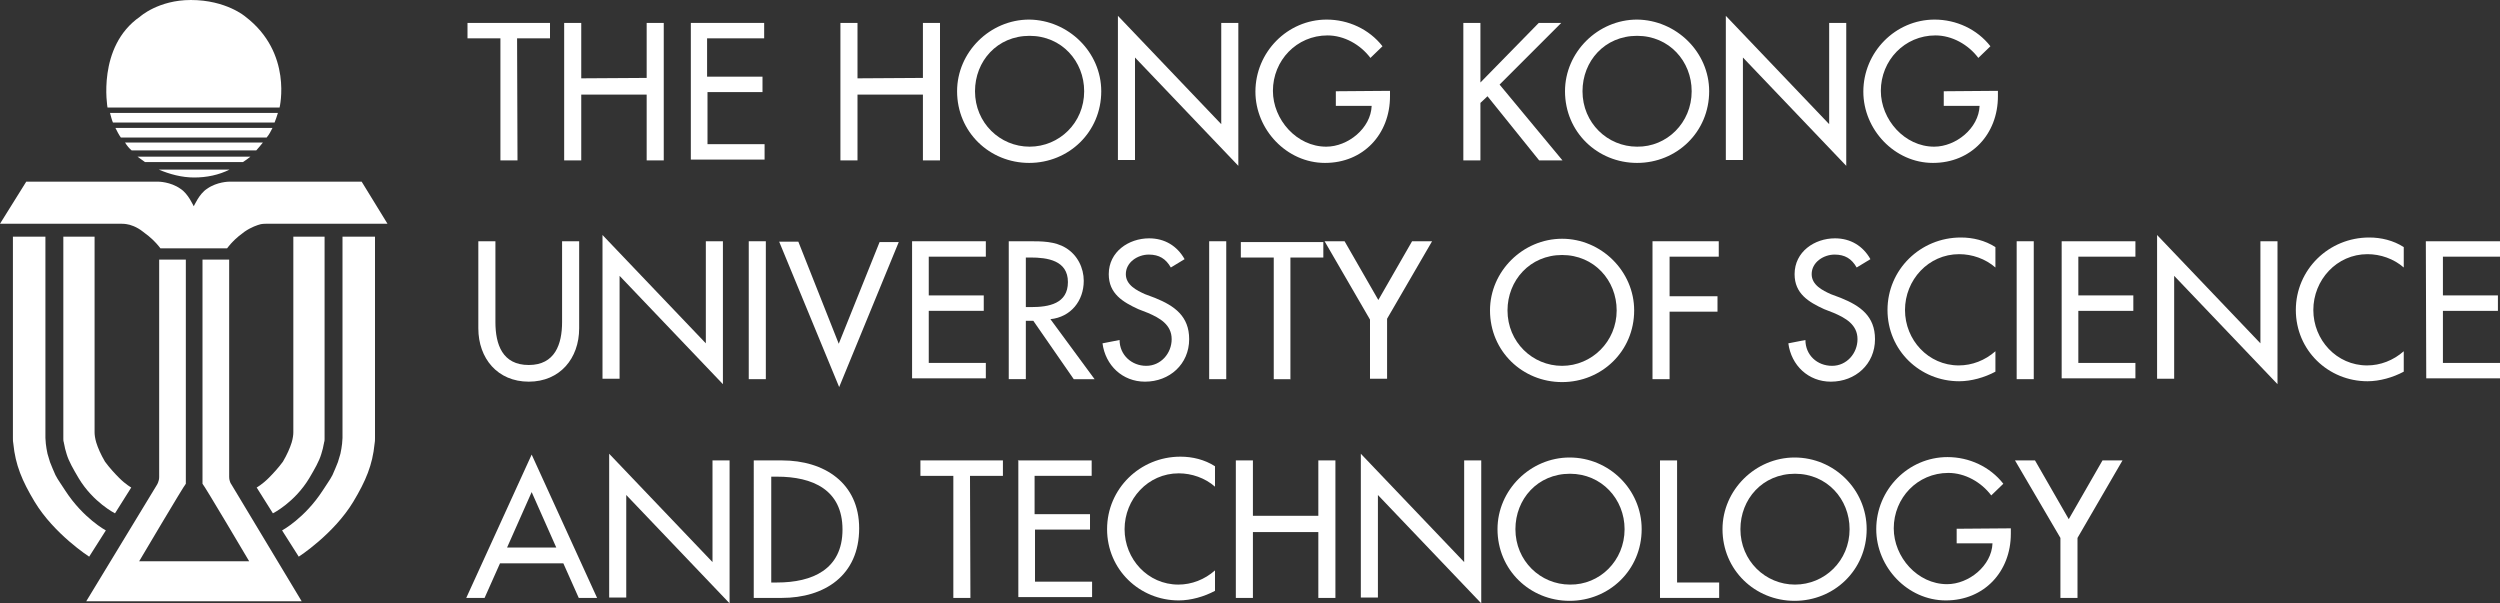 <?xml version="1.0" encoding="utf-8"?>
<!-- Generator: Adobe Illustrator 26.3.1, SVG Export Plug-In . SVG Version: 6.00 Build 0)  -->
<svg version="1.1" id="圖層_1" xmlns="http://www.w3.org/2000/svg" xmlns:xlink="http://www.w3.org/1999/xlink" x="0px" y="0px"
	 viewBox="0 0 600 144.8" style="enable-background:new 0 0 600 144.8;" xml:space="preserve">
<rect x="0" y="0" width="600" height="144.8" fill="#333333" stroke="none"/>
<style type="text/css">
	.st0{fill:#FFFFFF;}
</style>
<g>
	<g>
		<path class="st0" d="M124.2,38.5h-4.1V9.2h-7.9V5.5H132v3.7h-7.9L124.2,38.5L124.2,38.5z"/>
		<path class="st0" d="M155.2,18.7V5.5h4.1v33h-4.1V22.7h-15.7v15.8h-4.1v-33h4.1v13.3L155.2,18.7L155.2,18.7z"/>
		<path class="st0" d="M165.7,5.5h17.7v3.7h-13.7v9.2H183v3.7h-13.2v12.5h13.7v3.7h-17.7V5.5H165.7z"/>
		<path class="st0" d="M221.5,18.7V5.5h4.1v33h-4.1V22.7h-15.7v15.8h-4.1v-33h4.1v13.3L221.5,18.7L221.5,18.7z"/>
		<path class="st0" d="M264.3,21.9c0,9.8-7.8,17.2-17.3,17.2s-17.3-7.4-17.3-17.2c0-9.4,7.9-17.2,17.3-17.2
			C256.4,4.8,264.3,12.5,264.3,21.9z M260.2,21.9c0-7.2-5.4-13.3-13.1-13.3c-7.8,0-13.1,6.1-13.1,13.3c0,7.6,6,13.3,13.1,13.3
			S260.2,29.5,260.2,21.9z"/>
		<path class="st0" d="M268.3,3.8l24.8,26V5.5h4.1v34.3l-24.8-26v24.6h-4.1V3.8z"/>
		<path class="st0" d="M333.6,21.8v1.3c0,9.1-6.4,16-15.6,16s-16.7-8-16.7-17.1c0-9.5,7.7-17.3,17.1-17.3c5.2,0,10.2,2.3,13.4,6.4
			l-2.9,2.8c-2.4-3.2-6.3-5.4-10.3-5.4c-7.4,0-13.1,6-13.1,13.3c0,6.9,5.7,13.4,12.8,13.4c5.2,0,10.7-4.4,10.9-9.8h-8.6v-3.5
			L333.6,21.8L333.6,21.8L333.6,21.8z"/>
		<path class="st0" d="M369.3,5.5h5.4l-14.8,14.8L375,38.5h-5.6L357,23.1l-1.7,1.6v13.8h-4.1v-33h4.1v14.3L369.3,5.5z"/>
		<path class="st0" d="M410.2,21.9c0,9.8-7.8,17.2-17.3,17.2s-17.3-7.4-17.3-17.2c0-9.4,7.9-17.2,17.3-17.2
			C402.3,4.8,410.2,12.5,410.2,21.9z M406,21.9c0-7.2-5.4-13.3-13.1-13.3c-7.8,0-13.1,6.1-13.1,13.3c0,7.6,6,13.3,13.1,13.3
			C400,35.3,406,29.5,406,21.9z"/>
		<path class="st0" d="M414.2,3.8l24.8,26V5.5h4.1v34.3l-24.8-26v24.6h-4.1V3.8z"/>
		<path class="st0" d="M479.5,21.8v1.3c0,9.1-6.4,16-15.6,16s-16.7-8-16.7-17.1c0-9.5,7.7-17.3,17.1-17.3c5.2,0,10.2,2.3,13.4,6.4
			l-2.9,2.8c-2.4-3.2-6.3-5.4-10.3-5.4c-7.4,0-13.1,6-13.1,13.3c0,6.9,5.7,13.4,12.8,13.4c5.2,0,10.7-4.4,10.9-9.8h-8.6v-3.5
			L479.5,21.8L479.5,21.8L479.5,21.8z"/>
		<path class="st0" d="M118.9,57.9v19.4c0,5.4,1.7,10.3,8,10.3c6.3,0,8-5,8-10.3V57.9h4.1v20.9c0,7.2-4.6,12.8-12.1,12.8
			s-12.1-5.6-12.1-12.8V57.9H118.9z"/>
		<path class="st0" d="M144.6,56.4l24.8,26V57.9h4.1v34.3l-24.8-26v24.7h-4.1V56.4z"/>
		<path class="st0" d="M183.8,91h-4.1V57.9h4.1V91z"/>
		<path class="st0" d="M201.3,82.5l9.8-24.4h4.6l-14.3,34.8L187,58h4.6L201.3,82.5z"/>
		<path class="st0" d="M218.9,57.9h17.7v3.7h-13.7v9.3h13.2v3.7h-13.2v12.5h13.7v3.7h-17.7V57.9z"/>
		<path class="st0" d="M262.7,91h-5L248,77h-1.8v14h-4.1V57.9h5c2.9,0,6.1,0,8.7,1.6c2.8,1.7,4.3,4.8,4.3,7.9c0,4.8-3.1,8.7-8,9.2
			L262.7,91z M246.2,73.7h1.3c4.2,0,8.8-0.8,8.8-6s-4.9-5.9-9-5.9h-1.1L246.2,73.7L246.2,73.7z"/>
		<path class="st0" d="M281,64.2c-1.2-2.1-2.8-3.1-5.3-3.1c-2.6,0-5.5,1.8-5.5,4.7c0,2.6,2.6,3.9,4.6,4.8l2.4,0.9
			c4.7,1.9,8.2,4.4,8.2,9.9c0,6-4.7,10.2-10.6,10.2c-5.4,0-9.5-3.9-10.2-9.2l4.1-0.8c0,3.6,2.9,6.2,6.4,6.2s6.1-3,6.1-6.4
			c0-3.5-2.9-5.1-5.7-6.3l-2.3-0.9c-3.7-1.7-7.1-3.7-7.1-8.4c0-5.4,4.8-8.6,9.7-8.6c3.7,0,6.7,1.8,8.5,5L281,64.2z"/>
		<path class="st0" d="M294.3,91h-4.1V57.9h4.1V91z"/>
		<path class="st0" d="M309.8,91h-4.1V61.8h-7.9v-3.7h19.8v3.7h-7.9v29.3L309.8,91L309.8,91z"/>
		<path class="st0" d="M317.9,57.9h4.8l8.1,14.1l8.1-14.1h4.8l-10.8,18.6v14.4h-4.1V76.7L317.9,57.9z"/>
		<path class="st0" d="M392.2,74.5c0,9.8-7.8,17.2-17.3,17.2s-17.3-7.4-17.3-17.2c0-9.4,7.9-17.2,17.3-17.2S392.2,65.1,392.2,74.5z
			 M388,74.5c0-7.2-5.4-13.3-13.1-13.3s-13.1,6.1-13.1,13.3c0,7.6,6,13.3,13.1,13.3S388,82,388,74.5z"/>
		<path class="st0" d="M400.7,61.8v9.3h11.5v3.7h-11.5V91h-4.1V57.9h15.9v3.7h-11.8V61.8z"/>
		<path class="st0" d="M445.6,64.2c-1.2-2.1-2.8-3.1-5.3-3.1c-2.6,0-5.5,1.8-5.5,4.7c0,2.6,2.6,3.9,4.6,4.8l2.4,0.9
			c4.7,1.9,8.2,4.4,8.2,9.9c0,6-4.7,10.2-10.6,10.2c-5.4,0-9.5-3.9-10.2-9.2l4.1-0.8c0,3.6,2.8,6.2,6.4,6.2c3.5,0,6.1-3,6.1-6.4
			c0-3.5-2.9-5.1-5.7-6.3l-2.3-0.9c-3.7-1.7-7.1-3.7-7.1-8.4c0-5.4,4.8-8.6,9.7-8.6c3.7,0,6.7,1.8,8.5,5L445.6,64.2z"/>
		<path class="st0" d="M478.9,64.2c-2.4-2.1-5.6-3.2-8.7-3.2c-7.4,0-13,6.2-13,13.4s5.6,13.3,12.9,13.3c3.2,0,6.3-1.2,8.8-3.4v4.9
			c-2.6,1.4-5.8,2.3-8.7,2.3c-9.4,0-17.2-7.4-17.2-17.1S460.9,57,470.6,57c2.9,0,5.8,0.7,8.3,2.3V64.2L478.9,64.2z"/>
		<path class="st0" d="M488.2,91H484V57.9h4.1V91H488.2z"/>
		<path class="st0" d="M494.8,57.9h17.7v3.7h-13.7v9.3H512v3.7h-13.2v12.5h13.7v3.7h-17.7V57.9z"/>
		<path class="st0" d="M517.7,56.4l24.8,26V57.9h4.1v34.3l-24.8-26v24.7h-4.1V56.4L517.7,56.4z"/>
		<path class="st0" d="M576.9,64.2c-2.4-2.1-5.6-3.2-8.7-3.2c-7.4,0-13,6.2-13,13.4s5.6,13.3,12.9,13.3c3.2,0,6.3-1.2,8.8-3.4v4.9
			c-2.6,1.4-5.8,2.3-8.7,2.3c-9.4,0-17.2-7.4-17.2-17.1S558.9,57,568.6,57c2.9,0,5.8,0.7,8.3,2.3L576.9,64.2L576.9,64.2z"/>
		<path class="st0" d="M582.2,57.9H600v3.7h-13.7v9.3h13.2v3.7h-13.2v12.5H600v3.7h-17.7L582.2,57.9L582.2,57.9z"/>
		<path class="st0" d="M120,135.2l-3.7,8.3h-4.4l15.7-34.4l15.7,34.4h-4.4l-3.7-8.3H120z M127.6,118.1l-5.9,13.3h11.8L127.6,118.1z"
			/>
		<path class="st0" d="M146.2,108.9l24.8,26v-24.4h4.1v34.3l-24.8-26v24.6h-4.1V108.9z"/>
		<path class="st0" d="M180.9,110.5h6.8c10.1,0,18.5,5.4,18.5,16.3c0,11.3-8.3,16.7-18.6,16.7h-6.7V110.5z M185.1,139.8h1.4
			c8.4,0,15.7-3.1,15.7-12.7s-7.2-12.7-15.7-12.7h-1.4V139.8z"/>
		<path class="st0" d="M232.9,143.5h-4.1v-29.3h-7.9v-3.7h19.8v3.7h-7.9L232.9,143.5L232.9,143.5z"/>
		<path class="st0" d="M244.3,110.5H262v3.7h-13.7v9.2h13.3v3.7h-13.2v12.5h13.7v3.7h-17.7v-32.9h-0.1V110.5z"/>
		<path class="st0" d="M291.6,116.8c-2.4-2.1-5.6-3.2-8.7-3.2c-7.4,0-13,6.2-13,13.4s5.6,13.3,12.9,13.3c3.2,0,6.3-1.2,8.8-3.4v4.9
			c-2.6,1.4-5.8,2.3-8.7,2.3c-9.4,0-17.2-7.4-17.2-17.1s7.9-17.4,17.6-17.4c2.9,0,5.8,0.7,8.3,2.3L291.6,116.8L291.6,116.8z"/>
		<path class="st0" d="M316.4,123.8v-13.3h4.1v33h-4.1v-15.8h-15.7v15.8h-4.1v-33h4.1v13.3C300.7,123.8,316.4,123.8,316.4,123.8z"/>
		<path class="st0" d="M326.6,108.9l24.8,26v-24.4h4.1v34.3l-24.8-26v24.6h-4.1V108.9z"/>
		<path class="st0" d="M394,127c0,9.8-7.8,17.2-17.3,17.2s-17.3-7.4-17.3-17.2c0-9.4,7.9-17.2,17.3-17.2
			C386.2,109.8,394,117.5,394,127z M389.9,127c0-7.2-5.5-13.3-13.1-13.3c-7.8,0-13.1,6.1-13.1,13.3c0,7.6,6,13.3,13.1,13.3
			C383.9,140.4,389.9,134.6,389.9,127z"/>
		<path class="st0" d="M402.6,139.8h10v3.7h-14.2v-33h4.1v29.3H402.6z"/>
		<path class="st0" d="M448,127c0,9.8-7.8,17.2-17.3,17.2s-17.3-7.4-17.3-17.2c0-9.4,7.9-17.2,17.3-17.2
			C440.2,109.8,448,117.5,448,127z M443.9,127c0-7.2-5.4-13.3-13.1-13.3c-7.8,0-13.1,6.1-13.1,13.3c0,7.6,6,13.3,13.1,13.3
			S443.9,134.6,443.9,127z"/>
		<path class="st0" d="M482.6,126.8v1.3c0,9.1-6.4,16-15.6,16s-16.7-8-16.7-17.1c0-9.5,7.7-17.3,17.1-17.3c5.2,0,10.2,2.3,13.4,6.4
			l-2.9,2.8c-2.4-3.2-6.3-5.4-10.3-5.4c-7.4,0-13.1,6-13.1,13.3c0,6.9,5.7,13.4,12.8,13.4c5.2,0,10.7-4.4,10.9-9.8h-8.6v-3.5
			L482.6,126.8L482.6,126.8L482.6,126.8z"/>
		<path class="st0" d="M483.6,110.5h4.8l8.1,14.1l8.1-14.1h4.8l-10.8,18.6v14.4h-4.1v-14.4L483.6,110.5z"/>
	</g>
	<g>
		<g>
			<path class="st0" d="M72.4,144.3l-16.9-28.1c0,0-0.5-0.6-0.5-1.8v-0.6v-1.4V62.3h-6.4v52.2v1.6c0.5,0.5,11.2,18.6,11.2,18.6H33.4
				c0,0,10.7-18.1,11.2-18.6v-1.6V62.3h-6.4v50.2v1.4v0.6c0,1-0.5,1.8-0.5,1.8l-17,28H72.4L72.4,144.3z"/>
		</g>
		<g>
			<path class="st0" d="M67.1,25.8c0,0,3.2-13.1-8.2-21.8c0,0-4.6-4-13.1-4C38,0,33.6,4,33.6,4c-10.4,7.2-7.8,21.8-7.8,21.8H67.1z"
				/>
			<path class="st0" d="M27.1,29.4h38.8c0.3-0.7,0.5-1.4,0.8-2.3H26.4C26.6,27.8,26.8,28.7,27.1,29.4z"/>
			<path class="st0" d="M65.4,30.7H27.7c0.4,0.8,0.8,1.6,1.3,2.3h35C64.6,32.3,65,31.5,65.4,30.7z"/>
			<path class="st0" d="M31.6,36.1h29.9c0.5-0.6,1-1.1,1.6-1.9H30C30.5,35,31,35.6,31.6,36.1z"/>
			<path class="st0" d="M34.8,38.9h23.5c0.6-0.4,1.2-0.8,1.8-1.3H33C33.6,38,34.2,38.5,34.8,38.9z"/>
			<path class="st0" d="M38.1,40.7c2.6,1.1,5.5,1.9,8.5,1.9s5.9-0.6,8.5-1.9H38.1z"/>
		</g>
		<path class="st0" d="M86.8,43.6H55c0,0-2.9,0-5.3,1.7c-1.9,1.2-3.1,4.1-3.2,4.2l0,0c-0.1-0.1-1.3-3-3.2-4.2
			c-2.4-1.7-5.3-1.7-5.3-1.7H6.3L0,53.7h29.1c0,0,0.8,0,1.3,0.1c0.8,0.1,2.4,0.6,3.9,1.8c2.2,1.6,2.8,2.4,3.3,2.9
			c0.3,0.3,0.9,1.1,0.9,1.1h7.1h0.8l0,0H49h5.5c0,0,0.7-0.9,0.9-1.1c0.5-0.5,1.1-1.3,3.3-2.9c1.6-1.1,3.1-1.6,3.9-1.8
			c0.5-0.1,1.3-0.1,1.3-0.1H93L86.8,43.6z"/>
		<g>
			<g>
				<path class="st0" d="M3.1,56.8v47.7c0,0,0,0.5,0,0.6c0,0.5,0,1,0.1,1.4c0.5,5.1,2.1,8.9,5.1,13.9c4.7,7.8,13.1,13.2,13.1,13.2
					l4-6.3c0,0-5.4-2.9-9.7-9.5c-0.8-1.3-1.8-2.6-2.4-3.8c-0.5-1.1-0.9-2.1-1.3-3.1c-0.2-0.7-0.4-1.3-0.6-2
					c-0.2-0.9-0.3-1.6-0.4-2.4c0-0.3-0.1-1.4-0.1-1.4v-0.2V56.8H3.1z"/>
				<path class="st0" d="M15.2,56.8v48.1c0,0,0,0.2,0,0.4c0,0.2,0,0.6,0.1,0.8c0,0.2,0.1,0.4,0.1,0.5c0.1,0.7,0.3,1.4,0.6,2.4
					c0.5,1.7,1.6,3.6,2.9,5.8c3.5,5.8,8.7,8.4,8.7,8.4l3.9-6.2c0,0-1.3-0.7-2.9-2.3c-1-1-2.3-2.4-3.4-3.9c-1-1.7-1.7-3.3-2.1-4.6
					c-0.3-1-0.4-1.9-0.4-2.4c0-0.4,0-0.7,0-0.7V56.8H15.2z"/>
			</g>
			<g>
				<path class="st0" d="M90,56.8v47.7c0,0,0,0.5,0,0.6c0,0.5,0,1-0.1,1.4c-0.5,5.1-2.1,8.9-5.1,13.9c-4.7,7.8-13.1,13.2-13.1,13.2
					l-4-6.3c0,0,5.4-2.9,9.7-9.5c0.8-1.3,1.8-2.6,2.4-3.8c0.5-1.1,0.9-2.1,1.3-3.1c0.2-0.7,0.4-1.3,0.6-2c0.2-0.9,0.3-1.6,0.4-2.4
					c0-0.3,0.1-1.4,0.1-1.4v-0.2V56.8H90z"/>
				<path class="st0" d="M77.9,56.8v48.1c0,0,0,0.2,0,0.4c0,0.2,0,0.6-0.1,0.8c0,0.2-0.1,0.4-0.1,0.5c-0.1,0.7-0.3,1.4-0.6,2.4
					c-0.5,1.7-1.6,3.6-2.9,5.8c-3.5,5.8-8.7,8.4-8.7,8.4l-3.9-6.2c0,0,1.3-0.7,2.9-2.3c1-1,2.3-2.4,3.4-3.9c1-1.7,1.7-3.3,2.1-4.6
					c0.3-1,0.4-1.9,0.4-2.4c0-0.4,0-0.7,0-0.7V56.8H77.9z"/>
			</g>
		</g>
	</g>
</g>
</svg>
